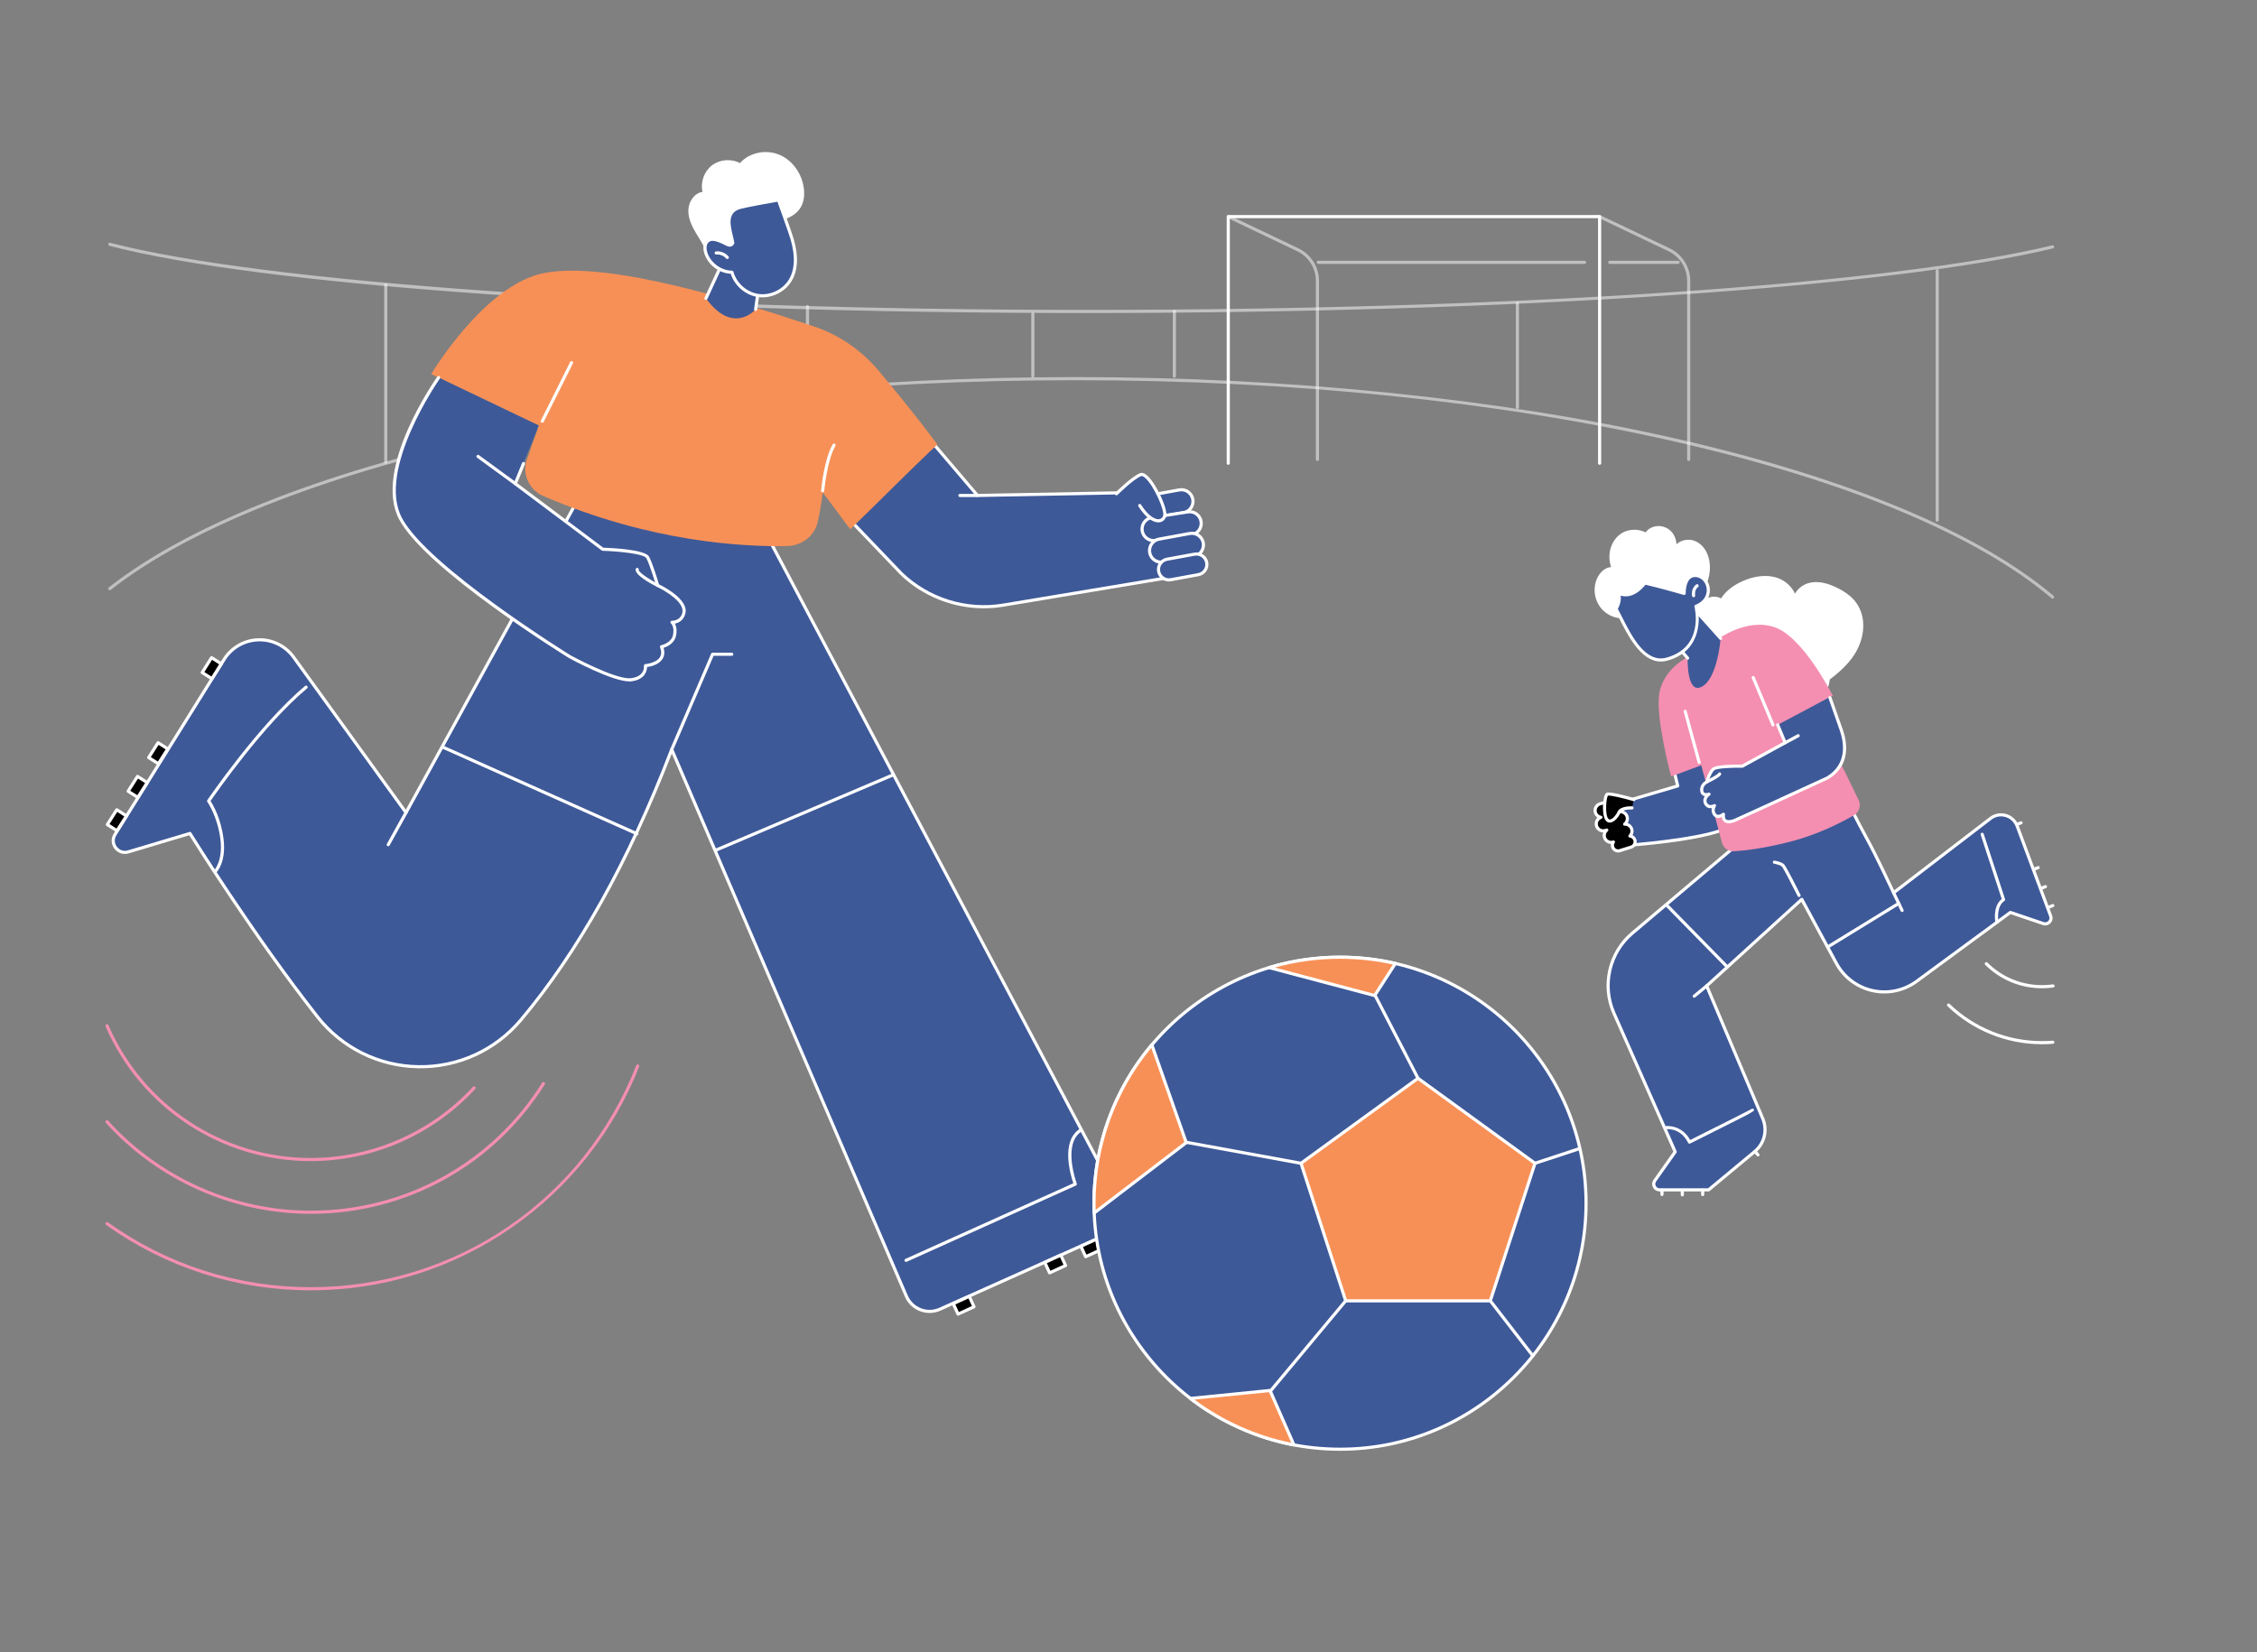 <svg xmlns="http://www.w3.org/2000/svg" id="Illustration" viewBox="0 0 3415 2500"><rect x="0" y="0" width="3415" height="2500" fill="#808080" stroke="none"/><defs><style>      .st0 {        fill: #f48fb1;      }      .st1 {        fill: #3e5998;      }      .st2, .st3 {        fill: #fff;      }      .st4 {        fill: #f79057;      }      .st3 {        isolation: isolate;        opacity: .5;      }    </style></defs><g id="End_of_gender-focused_parenting"><g><g><g><path class="st3" d="M3105.7,905.82c-.54,0-1.08-.18-1.53-.56-113.28-95.97-310.61-178-570.66-237.24-266.23-60.65-579.32-92.7-905.42-92.7s-625.86,30.73-888.31,88.86c-256.03,56.71-453.89,135.68-572.18,228.39-1.03.81-2.52.63-3.33-.4s-.63-2.52.4-3.33c118.84-93.14,317.36-172.42,574.08-229.28,262.78-58.21,570.31-88.97,889.34-88.97s639.91,32.1,906.47,92.82c260.78,59.4,458.81,141.79,572.67,238.24,1,.85,1.12,2.34.28,3.34-.47.55-1.14.84-1.81.84h0Z"></path><path class="st3" d="M1643.76,473.69c-326.33,0-639.66-9.86-906.11-28.53-260.56-18.25-458.38-43.55-572.09-73.18-1.27-.33-2.02-1.62-1.7-2.89.33-1.27,1.64-2.02,2.89-1.7,233.17,60.74,826.74,101.55,1477.01,101.55s1215.26-38.33,1461.39-97.64c1.27-.31,2.55.48,2.86,1.75s-.47,2.55-1.75,2.86c-246.47,59.39-820.53,97.77-1462.5,97.77h0Z"></path><path class="st3" d="M2931.11,789.47c-1.31,0-2.37-1.06-2.37-2.37v-377.47c0-1.31,1.06-2.37,2.37-2.37s2.37,1.06,2.37,2.37v377.47c0,1.31-1.06,2.37-2.37,2.37Z"></path><path class="st3" d="M2295.94,618.88c-1.31,0-2.37-1.06-2.37-2.37v-157.53c0-1.31,1.06-2.37,2.37-2.37s2.37,1.06,2.37,2.37v157.53c0,1.31-1.06,2.37-2.37,2.37Z"></path><path class="st3" d="M1776.91,571.69c-1.31,0-2.37-1.06-2.37-2.37v-98c0-1.31,1.06-2.37,2.37-2.37s2.37,1.06,2.37,2.37v98c0,1.31-1.06,2.37-2.37,2.37Z"></path><path class="st3" d="M1562.77,571.69c-1.31,0-2.37-1.06-2.37-2.37v-94.37c0-1.31,1.06-2.37,2.37-2.37s2.37,1.06,2.37,2.37v94.37c0,1.31-1.06,2.37-2.37,2.37Z"></path><path class="st3" d="M1221.77,588.61c-1.31,0-2.37-1.06-2.37-2.37v-122.41c0-1.31,1.06-2.37,2.37-2.37s2.37,1.06,2.37,2.37v122.41c0,1.31-1.06,2.37-2.37,2.37Z"></path><path class="st3" d="M583.66,701.69c-1.31,0-2.37-1.06-2.37-2.37v-268.21c0-1.31,1.06-2.37,2.37-2.37s2.37,1.06,2.37,2.37v268.21c0,1.31-1.06,2.37-2.37,2.37Z"></path></g><g><path class="st3" d="M1993.36,697.59c-1.31,0-2.37-1.06-2.37-2.37v-270.32c0-19.01-11.08-36.58-28.23-44.76l-105.32-50.26c-1.18-.56-1.68-1.98-1.12-3.16s1.98-1.68,3.16-1.12l105.32,50.26c18.79,8.97,30.93,28.22,30.93,49.04v270.32c0,1.31-1.06,2.37-2.37,2.37h0Z"></path><path class="st3" d="M2555.1,697.59c-1.31,0-2.37-1.06-2.37-2.37v-270.32c0-19.01-11.08-36.58-28.23-44.76l-105.32-50.26c-1.18-.56-1.68-1.98-1.12-3.16.56-1.18,1.98-1.68,3.16-1.12l105.32,50.26c18.79,8.97,30.93,28.22,30.93,49.04v270.32c0,1.31-1.06,2.37-2.37,2.37h0Z"></path><path class="st3" d="M2397.57,399.29h-402.88c-1.31,0-2.37-1.06-2.37-2.37s1.06-2.37,2.37-2.37h402.88c1.31,0,2.37,1.06,2.37,2.37s-1.06,2.37-2.37,2.37Z"></path><path class="st3" d="M2539.12,399.29h-103.44c-1.31,0-2.37-1.06-2.37-2.37s1.06-2.37,2.37-2.37h103.44c1.31,0,2.37,1.06,2.37,2.37s-1.06,2.37-2.37,2.37Z"></path><path class="st2" d="M2420.33,703.35c-1.31,0-2.37-1.06-2.37-2.37v-370.88h-557.14v370.88c0,1.31-1.06,2.37-2.37,2.37s-2.37-1.06-2.37-2.37v-373.25c0-1.31,1.06-2.37,2.37-2.37h561.88c1.31,0,2.37,1.06,2.37,2.37v373.25c0,1.31-1.06,2.37-2.37,2.37Z"></path></g></g><g><g><path class="st0" d="M470.2,1756.98c-134.93,0-256.79-80-310.46-203.82-.52-1.2.03-2.6,1.23-3.12,1.2-.53,2.6.03,3.12,1.23,52.92,122.08,173.08,200.97,306.11,200.97,92.95,0,182.4-39.24,245.39-107.66.89-.96,2.39-1.02,3.35-.14.96.89,1.02,2.39.14,3.35-63.89,69.39-154.6,109.19-248.88,109.19h0Z"></path><path class="st0" d="M470.2,1836.72c-117.91,0-230.92-50.19-310.06-137.69-.88-.97-.8-2.47.17-3.35s2.47-.8,3.35.17c78.24,86.51,189.98,136.13,306.55,136.13,143,0,273.87-72.37,350.08-193.59.7-1.11,2.17-1.44,3.27-.74,1.11.7,1.44,2.16.74,3.27-77.08,122.61-209.45,195.8-354.09,195.8h-.01Z"></path><path class="st0" d="M470.2,1952.49c-111.88,0-218.98-34.24-309.74-99.02-1.06-.76-1.31-2.24-.55-3.31.76-1.06,2.24-1.31,3.3-.55,89.94,64.2,196.1,98.14,306.98,98.14,219.06,0,412.38-131.71,492.5-335.54.48-1.22,1.86-1.82,3.07-1.34,1.22.48,1.82,1.85,1.34,3.07-38.79,98.68-105.52,182.92-192.97,243.61-89.5,62.11-194.6,94.94-303.94,94.94h0Z"></path></g><g><g><path class="st1" d="M1016.37,1134.11l354.95,827.08c8.61,20.05,32.2,28.88,51.86,19.4l305.1-136.65c14.26-6.88,15.19-26.84,1.64-35.02l-60.42-36.48-545.63-1031.59-231.07-18.51-278.44,507.29-170.1-235.21c-26.43-36.55-81.48-34.65-105.33,3.64l-164.85,264.66c-8.62,13.85,4.48,31,20.1,26.32l93.21-27.89s93.37,150.8,192.81,277.24c77.84,98.97,226.8,101.36,307.87,5.02,70.17-83.38,152.79-212.44,228.29-409.3h.01Z"></path><path class="st2" d="M1406.57,1986.79c-4.81,0-9.64-.87-14.3-2.61-10.5-3.93-18.71-11.76-23.13-22.06l-352.66-821.73c-64.2,166.05-140.42,302.14-226.6,404.54-39.12,46.49-96.36,72.57-157.07,71.57-60.65-1-116.95-28.94-154.48-76.66-93.04-118.3-181.83-259.62-192-275.91l-91.48,27.38c-8.2,2.46-16.52-.25-21.71-7.05-5.19-6.8-5.61-15.53-1.08-22.8l164.84-264.66c11.62-18.65,31.66-30.24,53.63-31,21.93-.78,42.76,9.42,55.63,27.22l167.91,232.18,276.64-504.01c.45-.82,1.31-1.3,2.27-1.22l231.07,18.51c.81.06,1.52.54,1.9,1.25l545.32,1031.01,59.85,36.14c7.12,4.3,11.14,11.83,10.75,20.14s-5.09,15.43-12.59,19.04l-305.16,136.68c-5.58,2.69-11.55,4.05-17.57,4.05h.02ZM1016.37,1131.74c.95,0,1.8.56,2.18,1.43l354.95,827.08c3.9,9.1,11.16,16.02,20.44,19.49,9.28,3.47,19.3,3.01,28.21-1.29l305.16-136.68c5.84-2.82,9.55-8.43,9.85-14.97.31-6.54-2.86-12.47-8.47-15.86l-60.42-36.48c-.37-.22-.67-.54-.87-.92l-545.02-1030.44-228.25-18.29-277.71,505.95c-.39.71-1.12,1.17-1.93,1.23-.85.06-1.59-.32-2.07-.98l-170.1-235.21c-11.95-16.53-31.24-25.98-51.63-25.26-20.38.7-38.98,11.46-49.77,28.77l-164.84,264.66c-4.13,6.63-2.28,13.34.83,17.41,3.11,4.07,9.1,7.63,16.59,5.39l93.21-27.89c1.03-.3,2.13.11,2.7,1.02.93,1.51,94.44,152.13,192.66,277.02,36.64,46.59,91.61,73.87,150.83,74.85,59.22.96,115.16-24.49,153.36-69.89,86.77-103.11,163.45-240.59,227.89-408.62.34-.9,1.2-1.5,2.17-1.52h.05Z"></path></g><path class="st2" d="M1016.37,1136.48c-.31,0-.63-.06-.93-.19-1.2-.51-1.76-1.91-1.24-3.11l61.79-144.11c.37-.87,1.23-1.44,2.18-1.44h29.01c1.31,0,2.37,1.06,2.37,2.37s-1.06,2.37-2.37,2.37h-27.44l-61.17,142.67c-.38.9-1.26,1.44-2.18,1.44h-.02Z"></path><path class="st2" d="M1370.94,1909.47c-.9,0-1.77-.52-2.16-1.4-.54-1.19,0-2.6,1.19-3.13l254.06-114.44c-3.89-11.3-19.8-63.37,9.85-82.35,1.1-.71,2.57-.38,3.27.72.71,1.1.38,2.57-.72,3.27-29.41,18.82-7.45,78.18-7.22,78.78.44,1.17-.1,2.48-1.24,3l-256.05,115.34c-.32.14-.65.21-.97.21h-.01Z"></path><path class="st2" d="M587.42,1280.53c-.39,0-.78-.1-1.15-.3-1.14-.64-1.56-2.08-.92-3.22l26.93-48.53c.63-1.14,2.07-1.55,3.22-.92,1.14.64,1.56,2.08.92,3.22l-26.93,48.53c-.43.78-1.24,1.22-2.07,1.22h0Z"></path><path class="st2" d="M1082.54,1289.06c-.92,0-1.8-.54-2.18-1.44-.51-1.21.05-2.6,1.26-3.11l269.2-114.32c1.2-.51,2.59.05,3.11,1.25.51,1.21-.05,2.6-1.26,3.11l-269.2,114.32c-.3.13-.62.19-.93.19h0Z"></path><path class="st2" d="M963.69,1263.99c-.32,0-.65-.07-.96-.21l-293.49-130.98c-1.2-.53-1.73-1.93-1.2-3.13.53-1.19,1.94-1.73,3.13-1.2l293.49,130.98c1.2.53,1.73,1.93,1.2,3.13-.39.88-1.26,1.4-2.17,1.4h0Z"></path><path class="st2" d="M325.65,1321.05c-.61,0-1.22-.24-1.69-.7-.92-.93-.91-2.42.01-3.34.14-.14,13.89-14.41,9.41-48.01-4.59-34.4-19.48-55.34-19.63-55.55-.58-.81-.6-1.89-.04-2.72.77-1.13,77.67-114.2,147.9-172.72,1.01-.84,2.5-.7,3.34.3.84,1.01.7,2.5-.3,3.34-65.61,54.68-137.26,157.55-146.1,170.41,3.49,5.33,15.42,25.41,19.54,56.3,4.82,36.14-10.13,51.37-10.78,52.01-.46.45-1.06.68-1.66.68h0Z"></path><g><rect x="307.06" y="1002.44" width="26.58" height="17.37" transform="translate(-705.17 740.36) rotate(-57.63)"></rect><path class="st2" d="M320.59,1029.32c-.45,0-.89-.13-1.27-.37l-14.67-9.3c-1.11-.7-1.43-2.16-.73-3.27l14.23-22.45c.34-.53.87-.91,1.48-1.04.61-.14,1.25-.03,1.79.31l14.67,9.3c1.11.7,1.43,2.16.73,3.27l-14.23,22.45c-.34.53-.87.91-1.48,1.04-.17.04-.34.06-.52.06h0ZM309.19,1016.92l10.67,6.76,11.69-18.45-10.67-6.76-11.69,18.45Z"></path></g><g><rect x="226.09" y="1131.12" width="26.58" height="17.37" transform="translate(-851.47 731.75) rotate(-57.63)"></rect><path class="st2" d="M239.61,1157.99c-.43,0-.87-.12-1.27-.37l-14.67-9.3c-.53-.34-.91-.87-1.04-1.48-.14-.61-.03-1.26.31-1.79l14.23-22.45c.7-1.11,2.16-1.43,3.27-.73l14.67,9.3c.53.34.91.87,1.04,1.48.14.61.03,1.26-.31,1.79l-14.23,22.45c-.45.71-1.22,1.1-2,1.1ZM228.21,1145.6l10.67,6.76,11.69-18.44-10.67-6.76-11.69,18.44Z"></path></g><g><rect x="194.98" y="1182.09" width="26.58" height="17.37" transform="translate(-908.97 729.16) rotate(-57.63)"></rect><path class="st2" d="M208.51,1208.95c-.45,0-.89-.13-1.27-.37l-14.67-9.3c-.53-.34-.91-.87-1.04-1.48-.14-.61-.03-1.26.31-1.79l14.23-22.45c.7-1.11,2.16-1.43,3.27-.73l14.67,9.3c1.11.7,1.43,2.16.73,3.27l-14.23,22.45c-.34.53-.87.91-1.48,1.04-.17.04-.34.06-.52.06h0ZM197.11,1196.55l10.67,6.76,11.69-18.44-10.67-6.76-11.69,18.44Z"></path></g><g><rect x="163.55" y="1232.57" width="26.58" height="17.37" transform="translate(-964.32 721.88) rotate(-57.42)"></rect><path class="st2" d="M177.02,1259.42c-.44,0-.88-.12-1.27-.37l-14.63-9.35c-1.1-.7-1.43-2.17-.72-3.27l14.31-22.39c.7-1.1,2.17-1.42,3.27-.72l14.64,9.35c.53.34.9.87,1.04,1.49.13.61.02,1.26-.32,1.79l-14.31,22.39c-.45.71-1.22,1.09-2,1.09h0ZM165.66,1246.98l10.64,6.8,11.76-18.4-10.64-6.8-11.76,18.4Z"></path></g><g><rect x="1444.82" y="1966.29" width="26.58" height="17.37" transform="translate(-690.22 786.99) rotate(-24.62)"></rect><path class="st2" d="M1449.61,1990.85c-.28,0-.56-.05-.83-.15-.59-.22-1.07-.66-1.33-1.23l-7.24-15.79c-.54-1.19-.02-2.6,1.17-3.14l24.16-11.07c.57-.26,1.22-.28,1.81-.07.59.22,1.07.66,1.33,1.23l7.24,15.79c.54,1.19.02,2.6-1.17,3.14l-24.16,11.07c-.31.14-.65.22-.99.22h0ZM1445.51,1973.86l5.26,11.48,19.85-9.1-5.26-11.48-19.85,9.1Z"></path></g><g><rect x="1583.33" y="1903.88" width="26.58" height="17.37" transform="translate(-651.62 839.02) rotate(-24.62)"></rect><path class="st2" d="M1588.12,1928.44c-.9,0-1.76-.51-2.16-1.38l-7.24-15.79c-.26-.57-.28-1.22-.07-1.81.22-.59.66-1.07,1.23-1.33l24.16-11.07c.58-.26,1.22-.28,1.81-.07.59.22,1.07.66,1.33,1.23l7.24,15.79c.54,1.19.02,2.6-1.17,3.14l-24.16,11.07c-.32.15-.66.22-.99.22h.02ZM1584.02,1911.45l5.26,11.48,19.85-9.1-5.26-11.48-19.85,9.1Z"></path></g><g><rect x="1637.9" y="1879.45" width="26.58" height="17.37" transform="translate(-636.48 859.53) rotate(-24.62)"></rect><path class="st2" d="M1642.71,1904.01c-.9,0-1.76-.51-2.16-1.38l-7.24-15.79c-.26-.57-.28-1.22-.07-1.81.22-.59.66-1.07,1.23-1.33l24.16-11.07c.58-.26,1.22-.28,1.81-.07.59.22,1.07.66,1.33,1.23l7.24,15.79c.54,1.19.02,2.6-1.17,3.14l-24.16,11.07c-.32.15-.66.22-.99.22h.02ZM1638.61,1887.01l5.26,11.48,19.85-9.1-5.26-11.48-19.85,9.1Z"></path></g><g><rect x="1692.14" y="1855.14" width="26.58" height="17.37" transform="translate(-625.02 888.45) rotate(-24.83)"></rect><path class="st2" d="M1697,1879.7c-.28,0-.55-.05-.82-.15-.59-.22-1.07-.66-1.33-1.23l-7.29-15.76c-.55-1.19-.03-2.6,1.15-3.15l24.12-11.16c.57-.26,1.22-.29,1.81-.07.59.22,1.07.66,1.33,1.23l7.29,15.76c.55,1.19.03,2.6-1.15,3.15l-24.12,11.16c-.31.15-.65.22-.99.22h0ZM1692.85,1862.72l5.3,11.46,19.82-9.17-5.3-11.46-19.82,9.17Z"></path></g></g><g><g><g><path class="st1" d="M1282.97,783.53l80.72,84.29c40.95,39.45,98.16,57.2,154.26,47.85l242.31-40.39-12.56-130.58-268.69,5.02-115.51-135.6-80.52,169.4h-.01Z"></path><path class="st2" d="M1488.68,920.46c-46.77,0-92.54-18.08-126.64-50.93l-80.79-84.36c-.68-.71-.85-1.77-.43-2.66l80.52-169.4c.34-.73,1.03-1.23,1.83-1.33.8-.11,1.59.2,2.11.81l114.78,134.75,267.58-5c1.31.06,2.29.91,2.4,2.14l12.55,130.58c.12,1.24-.74,2.36-1.97,2.56l-242.31,40.39c-9.86,1.64-19.78,2.45-29.65,2.45h.02ZM1285.81,783.07l79.59,83.11c40.15,38.68,97.04,56.34,152.16,47.15l240.13-40.02-12.13-126.2-266.5,4.98c-.68,0-1.39-.29-1.85-.83l-113.14-132.82-78.25,164.62h-.01Z"></path></g><g><path class="st1" d="M1790.64,775.89l-39.52,7.19c-9.55,1.74-18.7-4.6-20.43-14.14s4.6-18.7,14.14-20.43l39.52-7.19c9.55-1.74,18.7,4.6,20.43,14.14,1.74,9.55-4.6,18.7-14.14,20.43Z"></path><path class="st2" d="M1747.97,785.73c-9.45,0-17.86-6.76-19.61-16.37-1.97-10.82,5.23-21.22,16.05-23.19l39.52-7.19c5.23-.95,10.53.19,14.92,3.22,4.38,3.03,7.32,7.59,8.27,12.83,1.97,10.82-5.23,21.22-16.05,23.19l-39.51,7.19c-1.2.22-2.4.32-3.57.32h-.02ZM1787.53,743.4c-.91,0-1.83.08-2.75.25l-39.52,7.19c-8.25,1.5-13.73,9.43-12.24,17.68,1.5,8.25,9.43,13.73,17.68,12.24l39.51-7.19c8.25-1.5,13.73-9.43,12.24-17.68-.73-3.99-2.97-7.47-6.31-9.78-2.57-1.78-5.56-2.71-8.62-2.71h.01ZM1790.64,775.89h.02-.02Z"></path></g><g><path class="st1" d="M1803.12,809.21l-54.39,8.53c-9.55,1.74-18.7-4.6-20.43-14.14-1.74-9.55,4.6-18.7,14.14-20.43l54.39-8.53c9.55-1.74,18.7,4.6,20.43,14.14,1.74,9.55-4.6,18.7-14.14,20.43Z"></path><path class="st2" d="M1745.54,820.41c-4,0-7.92-1.22-11.3-3.56-4.38-3.03-7.32-7.59-8.27-12.83-1.97-10.82,5.23-21.22,16.05-23.19l54.45-8.54c10.78-1.96,21.17,5.25,23.13,16.06.96,5.24-.19,10.54-3.22,14.92s-7.59,7.32-12.83,8.27h-.06l-54.39,8.53c-1.18.22-2.37.32-3.56.32v.02ZM1799.99,776.72c-.9,0-1.81.08-2.73.25l-54.45,8.54c-8.19,1.49-13.68,9.42-12.18,17.67.73,3.99,2.97,7.47,6.3,9.78,3.34,2.31,7.38,3.18,11.37,2.46l54.42-8.54c3.98-.73,7.45-2.97,9.75-6.3,2.31-3.34,3.18-7.38,2.46-11.37-1.33-7.33-7.75-12.49-14.95-12.49h0ZM1803.12,809.21h.02-.02Z"></path></g><g><path class="st1" d="M1806.47,841.85l-46.46,8.53c-9.55,1.74-18.7-4.6-20.43-14.14s4.6-18.7,14.14-20.43l46.46-8.53c9.55-1.74,18.7,4.6,20.43,14.14,1.74,9.55-4.6,18.7-14.14,20.43Z"></path><path class="st2" d="M1756.83,853.04c-4.02,0-7.94-1.22-11.31-3.55-4.38-3.03-7.32-7.59-8.27-12.83-.95-5.24.19-10.54,3.22-14.92s7.59-7.32,12.83-8.27l46.46-8.53c5.25-.96,10.54.19,14.92,3.22,4.38,3.03,7.32,7.59,8.27,12.83,1.97,10.82-5.23,21.22-16.05,23.18l-46.46,8.53c-1.21.22-2.41.33-3.61.33h0ZM1803.36,809.35c-.91,0-1.83.08-2.75.25l-46.46,8.53c-4,.73-7.47,2.97-9.78,6.3-2.31,3.34-3.18,7.38-2.46,11.37.73,3.99,2.97,7.47,6.3,9.78,3.34,2.31,7.38,3.18,11.37,2.46l46.46-8.53h0c4-.73,7.47-2.96,9.78-6.3,2.31-3.34,3.18-7.38,2.46-11.37-.73-3.99-2.97-7.47-6.3-9.78-2.57-1.78-5.56-2.71-8.62-2.71Z"></path></g><g><path class="st1" d="M1813.12,869.56l-41.68,7.65c-8.57,1.56-16.77-4.12-18.33-12.69-1.56-8.57,4.12-16.77,12.69-18.33l41.68-7.65c8.57-1.56,16.77,4.12,18.33,12.69,1.56,8.57-4.12,16.77-12.69,18.33Z"></path><path class="st2" d="M1768.59,879.85c-3.66,0-7.22-1.11-10.28-3.23-3.98-2.76-6.65-6.9-7.52-11.67-1.79-9.84,4.76-19.3,14.6-21.08l41.68-7.65c9.83-1.79,19.3,4.76,21.09,14.6.87,4.77-.17,9.58-2.93,13.57-2.76,3.98-6.9,6.65-11.66,7.52l-41.68,7.65c-1.1.2-2.2.3-3.29.3h0ZM1810.31,840.66c-.79,0-1.59.07-2.4.22l-41.68,7.65c-3.52.64-6.58,2.61-8.62,5.56-2.04,2.94-2.8,6.5-2.17,10.02.64,3.52,2.61,6.58,5.56,8.62,2.94,2.04,6.5,2.81,10.02,2.17l41.68-7.65h0c3.52-.64,6.58-2.61,8.62-5.55s2.81-6.5,2.17-10.02c-1.18-6.46-6.83-11-13.17-11v-.02Z"></path></g><path class="st1" d="M1689.34,747.11s23.86-23.86,36.41-28.88c12.56-5.02,40.18,51.48,36.41,62.78-3.77,11.3-18.14,9.45-36.59-16.06-7.58-10.47-34.98,7.27-34.98,7.27l-1.26-25.11h0Z"></path><path class="st2" d="M1752.57,790.44c-9.31,0-20.16-8.69-30.09-24.2-.71-1.1-.38-2.57.72-3.27,1.1-.71,2.57-.38,3.27.72,11.08,17.31,21.33,22.67,27.3,21.95,3.75-.47,5.41-3.18,6.14-5.37,2.54-7.63-13.66-44.38-26.49-56.48-2.87-2.7-5.34-3.92-6.79-3.34-11.97,4.79-35.38,28.12-35.62,28.35-.93.93-2.42.93-3.35,0s-.93-2.42,0-3.35c.99-.99,24.35-24.26,37.21-29.4,3.38-1.35,7.35.1,11.8,4.3,13.71,12.93,31.08,51.4,27.74,61.43-1.62,4.85-5.28,7.98-10.05,8.57-.59.07-1.18.11-1.79.11v-.02Z"></path><path class="st2" d="M1479.02,752.08h-26.59c-1.31,0-2.37-1.06-2.37-2.37s1.06-2.37,2.37-2.37h26.59c1.31,0,2.37,1.06,2.37,2.37s-1.06,2.37-2.37,2.37Z"></path></g><g><path class="st4" d="M1315.03,773.18c15.23-14.92,30.36-29.92,45.55-44.88,15.09-14.86,30.23-29.66,45.57-44.26,4.05-3.86,8.16-7.66,12.25-11.49-31.13-41.61-64.51-82.41-89.33-111.94-25.94-30.86-59.8-54.14-98.05-66.86-100.26-33.33-306.92-100.2-407.58-80.63-90.4,17.58-170.9,152.88-170.9,152.88l162.74,78.15-16.83,47.87c-9.75,22.48.67,48.5,23.14,58.28,162.22,70.6,305.02,77.36,369.72,75.94,21.98-.48,41.55-15.48,46.12-36.99,6.02-28.27,7.28-44.08,7.28-44.08,7.59,9.48,27.16,36.32,41.72,55.7,9.59-9.18,19.13-18.41,28.61-27.69h-.01Z"></path><path class="st2" d="M1244.7,745.01c-.07,0-.15,0-.22-.01-1.3-.12-2.26-1.27-2.14-2.58.18-1.93,4.56-47.61,17.54-70.01.65-1.13,2.1-1.52,3.24-.86,1.13.66,1.52,2.11.86,3.24-12.47,21.51-16.88,67.61-16.92,68.07-.12,1.23-1.15,2.15-2.36,2.15Z"></path><path class="st2" d="M820.52,639.76c-.36,0-.72-.08-1.06-.25-1.17-.59-1.65-2.01-1.06-3.18l44.28-88.57c.59-1.17,2.01-1.64,3.18-1.06,1.17.59,1.65,2.01,1.06,3.18l-44.28,88.57c-.42.83-1.25,1.31-2.12,1.31Z"></path></g><g><path class="st1" d="M663.64,571.36s-97.25,137.91-57.7,213.25c39.55,75.33,256.14,209.05,256.14,209.05,0,0,69.66,38.12,93.37,34.91,23.81-3.23,21.2-21.27,21.2-21.27,0,0,34.35-2.61,24.35-28.7,0,0,16.84-3.18,19.67-17.36,2.83-14.17-3.8-19.62-3.8-19.62,0,0,14.56.67,17.95-14.17,4.8-21.01-39.69-41.58-39.69-41.58,0,0-9.45-32.13-15.12-42.52s-68.04-12.28-68.04-12.28l-132.29-99.22,35.58-88.01-151.62-72.49h0Z"></path><path class="st2" d="M952.45,1031.12c-26.53,0-88.76-33.88-91.51-35.39-8.97-5.54-217.7-134.99-257.1-210.03-39.77-75.75,53.86-210.03,57.86-215.71.76-1.07,2.24-1.33,3.3-.57,1.07.75,1.33,2.23.57,3.3-.96,1.37-95.96,137.6-57.54,210.78,38.8,73.9,253.12,206.8,255.28,208.14.56.3,63.82,34.75,88.91,34.76,1.03,0,2-.06,2.89-.18,7.52-1.02,12.94-3.67,16.11-7.88,3.82-5.07,3.07-10.65,3.06-10.7-.09-.65.09-1.31.5-1.82s1.01-.83,1.67-.88c.16-.01,16.3-1.37,22-10.39,2.52-3.99,2.63-9.06.31-15.09-.25-.65-.2-1.39.14-2s.94-1.04,1.62-1.18c.15-.03,15.31-3.09,17.79-15.49,2.48-12.41-2.78-17.14-3.01-17.34-.76-.66-1.03-1.74-.66-2.68.37-.93,1.24-1.54,2.3-1.5.48.02,12.64.34,15.54-12.33,3.58-15.7-26.48-33.4-38.37-38.9-.62-.29-1.09-.83-1.28-1.48-.09-.32-9.44-32-14.93-42.06-3.46-6.35-40.69-10.28-66.03-11.05-.49-.02-.96-.18-1.35-.47l-132.29-99.22c-.86-.65-1.18-1.8-.77-2.79l12.46-30.38c.5-1.21,1.88-1.79,3.09-1.29s1.79,1.88,1.29,3.09l-11.77,28.69,130.23,97.67c12.18.4,63.41,2.71,69.29,13.5,5.22,9.57,13.32,36.31,15.01,41.97,6.82,3.3,44.83,22.74,40.03,43.79-2.36,10.34-9.94,14.45-15.88,15.63,1.82,3.41,3.51,9.24,1.74,18.09-2.43,12.13-13.72,16.94-18.93,18.54,1.93,6.46,1.4,12.11-1.59,16.84-5.6,8.84-18.2,11.55-23.37,12.3-.08,2.76-.77,7.43-4.07,11.8-3.96,5.26-10.44,8.52-19.26,9.72-1.03.14-2.14.21-3.31.21l.03-.02Z"></path><path class="st2" d="M995.13,888.25c-.36,0-.73-.08-1.07-.26-10.53-5.37-34.74-18.74-32.15-27.03.39-1.25,1.72-1.94,2.97-1.55s1.95,1.72,1.56,2.97c-.78,2.48,12.06,12.37,29.78,21.4,1.17.59,1.63,2.02,1.03,3.19-.42.82-1.25,1.29-2.11,1.29h-.01Z"></path><path class="st2" d="M779.68,734.22c-.48,0-.97-.15-1.4-.46l-56.38-41.18c-1.06-.77-1.29-2.25-.52-3.31.77-1.06,2.25-1.29,3.31-.52l56.38,41.18c1.06.77,1.29,2.25.52,3.31-.47.63-1.18.97-1.92.97h.01Z"></path></g></g><g><path class="st1" d="M1150.39,419.03l-7.08,49.14s-34.04,39.72-75.16-16.74l33.18-71.7,49.06,39.3h0Z"></path><path class="st2" d="M1143.31,470.54c-.11,0-.22,0-.34-.02-1.3-.19-2.19-1.39-2.01-2.68l6.89-47.8-45.64-36.57-31.91,68.96c-.55,1.19-1.96,1.71-3.14,1.16-1.19-.55-1.71-1.96-1.15-3.15l33.18-71.7c.31-.66.9-1.15,1.61-1.31s1.46,0,2.02.46l49.06,39.3c.65.52.98,1.36.87,2.19l-7.08,49.14c-.17,1.18-1.18,2.03-2.34,2.03h-.02Z"></path><g><path class="st2" d="M1053.49,353.5c-6.51-10.88-12.35-22.87-11.97-35.54s8.9-25.9,21.47-27.59c-3.48-14.59,2.33-30.97,14.22-40.11s29.21-10.54,42.42-3.43c14.41-16.57,40.18-21.17,60.3-12.37s33.93,29.49,36.41,51.31c1.07,9.38.13,19.26-4.52,27.47-6.51,11.49-19.49,18.14-32.54,20.2-7.43,1.18-15.88,1.47-20.92,7.05-3.13,3.47-4.2,8.26-5.69,12.68-5.26,15.66-17.34,28.89-32.46,35.56-12.31,5.43-33.56,8.67-45.76.88-4.72-3.02-5.61-8.78-7.92-13.63-3.72-7.84-8.59-15.06-13.04-22.49h0Z"></path><g><g><path class="st1" d="M1198.55,361.9c6.02,20.69,8.16,44.3-3.12,62.65-9.83,15.98-29.57,25.24-48.14,22.58-18.57-2.66-34.91-17.1-39.85-35.2-17.59-.15-34.38-12.65-39.58-29.46-1.95-6.32-1.86-14.32,3.46-18.25,6.08-4.5,14.53-.95,21.51,1.98,6.97,2.92,12.22,8.12,15.91,1.52-2.65-16.66-15.48-44.98,9-53.27,9.11-3.09,60.08-11.91,60.08-11.91,0,0,17.49,48.21,20.74,59.36h-.01Z"></path><path class="st2" d="M1153.65,449.95c-2.24,0-4.47-.16-6.69-.47-18.86-2.71-35.6-17.07-41.3-35.23-18.04-.94-34.7-13.76-40.06-31.07-2.15-6.95-2.15-16.08,4.31-20.86,7.16-5.29,16.4-1.42,23.82,1.69,1.67.7,3.24,1.52,4.62,2.24,5.19,2.7,6.57,2.99,7.9,1-.49-2.78-1.24-5.91-2.04-9.21-3.9-16.2-9.24-38.38,12.76-45.83,9.18-3.11,58.35-11.64,60.44-12,1.14-.19,2.24.45,2.63,1.53.72,1.97,17.55,48.41,20.78,59.51,7.74,26.6,6.61,48.32-3.37,64.55-9.11,14.82-26.45,24.16-43.8,24.16h0ZM1078.29,364.45c-2.04,0-3.93.48-5.56,1.68-4.47,3.31-4.19,10.49-2.6,15.65,4.85,15.7,20.91,27.64,37.34,27.79,1.06,0,1.99.72,2.27,1.75,4.69,17.18,20.27,30.95,37.9,33.48,17.65,2.53,36.46-6.3,45.79-21.48,9.25-15.04,10.21-35.48,2.86-60.75-2.82-9.71-16.76-48.37-20.01-57.35-9.42,1.65-49.94,8.83-57.77,11.48-17.9,6.07-13.53,24.22-9.67,40.24.9,3.73,1.74,7.25,2.25,10.42.08.53-.01,1.06-.27,1.53-3.99,7.13-9.9,4.05-14.64,1.57-1.37-.71-2.78-1.45-4.25-2.07-4.49-1.88-9.38-3.93-13.62-3.93h-.02Z"></path></g><path class="st2" d="M1100.49,391.92c-.66,0-1.32-.28-1.79-.81-3.63-4.18-9.32-6.47-14.83-5.99-1.33.1-2.45-.85-2.57-2.15s.85-2.45,2.15-2.57c6.98-.62,14.21,2.29,18.82,7.6.86.99.75,2.48-.23,3.34-.45.39-1,.58-1.55.58Z"></path></g></g></g></g><g><g><circle class="st1" cx="2027.56" cy="1820.69" r="372.27"></circle><path class="st2" d="M2027.55,2195.32c-206.58,0-374.64-168.06-374.64-374.64s168.06-374.64,374.64-374.64,374.64,168.06,374.64,374.64-168.06,374.64-374.64,374.64h0ZM2027.55,1450.79c-203.96,0-369.9,165.94-369.9,369.9s165.94,369.9,369.9,369.9,369.9-165.94,369.9-369.9-165.93-369.9-369.9-369.9h0Z"></path></g><g><polygon class="st4" points="2145.53 1631.65 1968.51 1760.27 2036.13 1968.37 2254.94 1968.37 2322.55 1760.27 2145.53 1631.65"></polygon><path class="st2" d="M2254.94,1970.74h-218.81c-1.03,0-1.94-.66-2.25-1.64l-67.62-208.1c-.32-.98.03-2.05.86-2.65l177.02-128.61c.83-.6,1.95-.6,2.79,0l177.02,128.61c.83.6,1.18,1.67.86,2.65l-67.62,208.1c-.32.98-1.23,1.64-2.25,1.64ZM2037.85,1966h215.37l66.55-204.83-174.24-126.59-174.24,126.59,66.55,204.83h0Z"></path></g><g><path class="st4" d="M2111.3,1457.88c-26.92-6.19-54.95-9.46-83.75-9.46-37.33,0-73.36,5.52-107.36,15.74l159.76,42.31,31.35-48.59h0Z"></path><path class="st2" d="M2079.95,1508.84c-.2,0-.4-.03-.61-.08l-159.76-42.31c-1.02-.27-1.74-1.19-1.76-2.25s.67-2,1.69-2.31c34.95-10.51,71.31-15.84,108.04-15.84,28.44,0,56.79,3.2,84.28,9.52.75.17,1.37.7,1.67,1.42.29.71.21,1.53-.21,2.18l-31.35,48.59c-.44.69-1.2,1.09-1.99,1.09h0ZM1929.08,1464.07l149.81,39.67,28.57-44.29c-26.11-5.75-52.98-8.66-79.92-8.66-33.41,0-66.49,4.46-98.47,13.28h.01Z"></path></g><g><path class="st4" d="M1921.61,2104.06l-120.55,12.06c45.19,34.69,98.55,59.25,156.72,70.28l-36.17-82.34h0Z"></path><path class="st2" d="M1957.78,2188.77c-.15,0-.29-.01-.44-.04-56.99-10.81-111.53-35.26-157.72-70.72-.77-.59-1.1-1.59-.84-2.53.27-.93,1.08-1.61,2.04-1.71l120.54-12.07c1.02-.11,1.99.47,2.41,1.4l36.17,82.34c.35.81.23,1.74-.32,2.43-.45.57-1.14.89-1.85.89h0ZM1807.32,2117.88c43.34,32.15,93.77,54.64,146.46,65.32l-33.65-76.61-112.81,11.29h0Z"></path></g><g><path class="st4" d="M1742.78,1580.93c-54.59,64.77-87.51,148.41-87.51,239.75,0,4.95.13,9.86.32,14.77l139.3-106.45-52.11-148.07h0Z"></path><path class="st2" d="M1655.6,1837.82c-.34,0-.69-.07-1.01-.23-.8-.38-1.32-1.17-1.36-2.05-.22-5.54-.32-10.4-.32-14.86,0-88.21,31.28-173.9,88.06-241.28.55-.65,1.4-.95,2.24-.8.84.15,1.53.74,1.81,1.54l52.11,148.07c.34.97.02,2.05-.8,2.67l-139.3,106.45c-.42.32-.93.49-1.44.49h.01ZM1741.94,1585.65c-54.39,66.03-84.29,149.32-84.29,235.03,0,3.18.05,6.46.16,10.09l134.28-102.61-50.15-142.51Z"></path></g><path class="st2" d="M2145.54,1634.02c-.86,0-1.68-.47-2.11-1.28l-64.5-124.67c-.6-1.16-.15-2.59,1.01-3.19,1.17-.61,2.59-.15,3.19,1.02l64.5,124.67c.6,1.16.15,2.59-1.01,3.19-.35.18-.72.26-1.09.26h.01Z"></path><path class="st2" d="M1968.51,1762.64c-.14,0-.28-.01-.43-.04l-172.5-31.59c-1.29-.23-2.14-1.47-1.9-2.76.23-1.29,1.47-2.14,2.76-1.9l172.5,31.59c1.29.23,2.14,1.47,1.9,2.76-.21,1.14-1.21,1.94-2.33,1.94h0Z"></path><path class="st2" d="M1921.96,2107.65c-.53,0-1.07-.18-1.52-.55-1-.84-1.14-2.33-.3-3.34l114.17-136.91c.84-1,2.33-1.14,3.34-.3,1,.84,1.14,2.33.3,3.34l-114.17,136.91c-.47.56-1.14.85-1.82.85h0Z"></path><path class="st2" d="M2319.28,2053.94c-.71,0-1.41-.32-1.88-.92l-64.33-83.2c-.8-1.04-.61-2.52.43-3.32,1.03-.8,2.52-.61,3.32.42l64.33,83.2c.8,1.04.61,2.52-.43,3.32-.43.33-.94.5-1.45.5h0Z"></path><path class="st2" d="M2322.55,1762.64c-1,0-1.92-.63-2.25-1.63-.41-1.24.26-2.58,1.51-2.99l66.31-21.88c1.25-.41,2.58.27,2.99,1.51s-.26,2.58-1.51,2.99l-66.31,21.88c-.25.08-.5.12-.74.12Z"></path></g><g><path class="st2" d="M2800.01,902.63c-7.86-6.85-17.19-12.13-26.78-16.14-9.83-4.11-20.62-6.73-31.31-5.31-10.08,1.34-18.88,6.53-24.63,14.98-.49.72-.93,1.46-1.36,2.21-1.25-2.77-2.8-5.42-4.64-7.88-7.3-9.78-18-16.03-30-18.07-13.42-2.28-27.29.11-39.88,5.01-12.06,4.7-23.68,11.55-32.3,21.35-1.85,2.1-3.52,4.36-5.03,6.7-2.43-1.34-5.15-2.21-7.94-2.54-4.37-.51-8.65.39-12.61,2.14.83-6.75.48-13.76-2.03-19.71,5.82-13.25,7.58-28.49,3.52-42.38-4.47-15.28-17.15-28.15-34.04-26.03-5.39.68-10.53,2.93-14.36,6.62-.51-10.3-5.8-20.31-15.45-24.93-10.81-5.18-24.15-2.86-31.24,6.96-7.85-3.99-17.26-5.01-25.97-2.97-15.44,3.62-25.93,17.29-28.3,32.59-1.2,7.73-.51,15.5,2.04,22.83-7.34.43-13.71,5.4-17.89,11.32-4.89,6.92-7.15,15.72-7.02,24.13.26,17.4,10.62,32.66,26.75,39.15,6.29,2.53,13.12,3.54,19.84,2.99,1.74,3.58,4.22,6.81,7.3,9.33,9.12,7.46,21.97,7.01,31.35.22,3.39-2.46,6.2-5.6,8.15-9.23,6.85,20.36,27.25,35.34,48.82,35.38-3.5,13.31-.7,28.07,7.29,39.29,8.17,11.46,21.28,18.12,35.18,18.73,3.7,17.26,13.99,33.09,27.39,44.49,17.15,14.6,42.41,23.47,63.11,10.71,8.6-5.3,15.18-13.63,17.14-23.48,14.85,12.19,38.69,8.99,51.48-5,7.21-7.88,10.97-17.66,11.92-27.82,24.79-18.67,46.67-41.42,50.35-73.77,2.22-19.49-3.86-38.81-18.84-51.86h-.01Z"></path><g><path class="st2" d="M3089.82,1495.41c-32.46,0-63.02-12.59-86.06-35.47-.93-.92-.93-2.42-.01-3.35.93-.93,2.42-.93,3.35-.01,22.14,21.98,51.52,34.09,82.72,34.09,5.44,0,10.91-.37,16.24-1.12,1.3-.19,2.49.73,2.67,2.02.18,1.3-.72,2.49-2.02,2.67-5.55.77-11.24,1.16-16.9,1.16h.01Z"></path><path class="st2" d="M3089.82,1580.11c-53.63,0-104.47-20.44-143.16-57.55-.94-.91-.97-2.41-.07-3.35s2.4-.97,3.35-.07c37.8,36.26,87.48,56.23,139.88,56.23,5.34,0,10.75-.21,16.06-.63,1.3-.09,2.45.87,2.55,2.18.1,1.3-.87,2.44-2.18,2.55-5.44.43-10.97.64-16.43.64h0Z"></path></g><g><g><path class="st1" d="M2785.75,1193.13s23.82,48.63,38.7,75.42c14.89,26.79,40.69,82.37,40.69,82.37l146.69-112.52c13.9-10.66,34.15-4.84,40.27,11.58l50.67,136.1c2.6,6.99-4.07,13.87-11.13,11.48l-49.85-16.86-141.84,104.24c-40.34,29.65-97.58,16.8-121.39-27.24l-52.35-96.85-143.9,131,84.85,200.87c7.37,17.44,2.45,37.65-12.11,49.75l-69.77,58.02h-74.2c-7.18,0-11.38-8.1-7.23-13.97l30.82-43.59-92.78-210.05c-18.54-41.97-7.2-91.13,27.85-120.74l158.21-133.65,157.79-85.35h.01Z"></path><path class="st2" d="M2585.29,1802.85h-74.2c-4.21,0-8.03-2.32-9.97-6.06-1.94-3.74-1.63-8.2.8-11.64l30.04-42.5-92.24-208.83c-18.83-42.64-7.11-93.43,28.49-123.5l158.21-133.65c.13-.11.26-.2.4-.27l157.79-85.35c.57-.31,1.23-.37,1.85-.17s1.12.64,1.41,1.21c.24.49,23.96,48.88,38.65,75.31,12.89,23.2,34.17,68.4,39.52,79.84l144.35-110.73c7.23-5.54,16.39-7.28,25.15-4.76s15.6,8.86,18.78,17.39l50.67,136.1c1.52,4.1.58,8.59-2.46,11.73-3.05,3.14-7.52,4.22-11.65,2.82l-48.69-16.47-140.85,103.51c-19.78,14.54-44.86,19.79-68.82,14.42-23.95-5.37-44.39-20.84-56.06-42.44l-50.91-94.19-140.42,127.83,84.2,199.32c7.83,18.53,2.7,39.63-12.77,52.49l-69.76,58.02c-.43.35-.96.55-1.52.55v.02ZM2629.3,1280.45l-158.03,133.49c-34.01,28.73-45.2,77.24-27.21,117.97l92.78,210.05c.34.76.25,1.64-.23,2.32l-30.81,43.59c-1.43,2.02-1.6,4.53-.46,6.72,1.14,2.19,3.29,3.5,5.76,3.5h73.34l69.11-57.47c13.85-11.52,18.45-30.41,11.44-47.01l-84.85-200.87c-.39-.93-.16-2,.59-2.67l143.9-131c.54-.49,1.27-.7,1.99-.58s1.34.57,1.69,1.21l52.35,96.85c11.02,20.39,30.31,35,52.93,40.07,22.62,5.08,46.3.11,64.98-13.61l141.84-104.24c.62-.46,1.43-.58,2.16-.34l49.85,16.86c2.42.82,4.94.22,6.73-1.63,1.79-1.84,2.32-4.37,1.42-6.78l-50.67-136.1c-2.65-7.11-8.35-12.4-15.65-14.5-7.3-2.1-14.94-.65-20.96,3.97l-146.69,112.52c-.57.44-1.32.59-2.01.42-.7-.17-1.28-.65-1.59-1.3-.26-.55-25.93-55.8-40.61-82.22-12.94-23.29-32.83-63.49-37.67-73.32l-155.41,84.06v.04Z"></path></g><path class="st2" d="M2722.13,1357.36c-.87,0-1.71-.48-2.12-1.31-10.11-20.22-21.92-42.8-23.91-44.84-1.97-1.97-8.22-3.63-11.7-4.21-1.29-.22-2.16-1.44-1.95-2.73s1.43-2.17,2.73-1.95c1.07.18,10.6,1.85,14.27,5.53,3.35,3.35,21.24,38.96,24.79,46.07.59,1.17.11,2.59-1.06,3.18-.34.17-.7.25-1.06.25h.01Z"></path><path class="st2" d="M2878.04,1380.08c-.88,0-1.73-.49-2.14-1.34l-12.89-26.79c-.57-1.18-.07-2.59,1.11-3.16,1.18-.57,2.59-.07,3.16,1.11l12.89,26.79c.57,1.18.07,2.59-1.11,3.16-.33.16-.68.24-1.03.24h.01Z"></path><path class="st2" d="M3021.52,1397.72c-1.11,0-2.1-.78-2.32-1.92-.2-1.01-4.53-24.21,9.54-35.45l-31.81-97.17c-.41-1.24.27-2.58,1.51-2.99,1.26-.41,2.58.27,2.99,1.51l32.34,98.79c.33,1-.05,2.1-.92,2.7-13.22,8.99-9.05,31.47-9,31.7.25,1.28-.59,2.53-1.87,2.78-.15.03-.31.04-.45.04h-.01Z"></path><path class="st2" d="M2556.37,1730.56c-.25,0-.5-.04-.75-.12-.59-.2-1.09-.63-1.37-1.19-11.96-23.92-33.62-20.63-34.54-20.48-1.29.2-2.51-.66-2.73-1.94-.22-1.29.65-2.51,1.93-2.73.25-.04,24.65-3.89,38.46,20.94,36.37-18.19,89.29-44.79,92.76-46.9.41-.33.93-.53,1.49-.53,1.31,0,2.37,1.06,2.37,2.37,0,1.1-5.39,4.4-16.18,9.89-8.93,4.55-20.84,10.56-32.76,16.55-23.82,11.98-47.64,23.89-47.64,23.89-.33.17-.7.25-1.06.25h.02Z"></path><path class="st2" d="M2766.22,1434.88c-.8,0-1.57-.4-2.02-1.13-.68-1.12-.34-2.57.78-3.26l106.66-65.49c1.11-.68,2.57-.34,3.26.78.68,1.12.34,2.57-.78,3.26l-106.66,65.49c-.39.24-.81.35-1.24.35Z"></path><path class="st2" d="M2613.4,1465.44c-.61,0-1.23-.24-1.69-.71l-91.69-93.56c-.92-.93-.9-2.43.03-3.35.93-.91,2.43-.9,3.35.03l91.69,93.56c.92.93.9,2.43-.03,3.35-.46.45-1.06.68-1.66.68h0Z"></path><path class="st2" d="M2563.51,1509.73c-.68,0-1.36-.29-1.83-.86-.83-1.01-.69-2.5.32-3.34l18.81-15.52c1.01-.84,2.5-.69,3.34.32.83,1.01.69,2.5-.32,3.34l-18.81,15.52c-.44.36-.98.54-1.51.54Z"></path><path class="st2" d="M3099.88,1375.13c-.94,0-1.83-.57-2.2-1.49-.49-1.22.11-2.59,1.32-3.08l6.16-2.45c1.22-.48,2.6.11,3.08,1.33.49,1.22-.11,2.59-1.32,3.08l-6.16,2.45c-.29.11-.59.17-.88.17h0Z"></path><path class="st2" d="M3088.81,1346.4c-.94,0-1.83-.57-2.2-1.49-.49-1.22.11-2.59,1.32-3.08l6.16-2.45c1.23-.48,2.6.11,3.08,1.33.49,1.22-.11,2.59-1.32,3.08l-6.16,2.45c-.29.11-.59.17-.88.17h0Z"></path><path class="st2" d="M3077.74,1317.66c-.94,0-1.83-.57-2.2-1.49-.48-1.22.11-2.59,1.33-3.08l6.16-2.45c1.21-.48,2.59.11,3.08,1.33.48,1.22-.11,2.59-1.33,3.08l-6.16,2.45c-.29.11-.58.17-.87.17h-.01Z"></path><path class="st2" d="M2659.93,1749.94c-.68,0-1.36-.29-1.82-.85l-4.24-5.1c-.84-1.01-.7-2.5.31-3.34s2.5-.7,3.34.31l4.24,5.1c.84,1.01.7,2.5-.31,3.34-.44.37-.98.55-1.51.55h-.01Z"></path><path class="st2" d="M2514.69,1809.86c-1.3,0-2.36-1.05-2.37-2.35l-.05-6.63c0-1.31,1.04-2.38,2.35-2.39,1.28.04,2.38,1.04,2.39,2.35l.05,6.63c0,1.31-1.04,2.38-2.35,2.39h-.02,0Z"></path><path class="st2" d="M2545.49,1810.4c-1.3,0-2.36-1.05-2.37-2.35l-.05-6.63c0-1.31,1.04-2.38,2.35-2.39h.02c1.3,0,2.36,1.05,2.37,2.35l.05,6.63c0,1.31-1.04,2.38-2.35,2.39h-.02Z"></path><path class="st2" d="M2576.28,1810c-1.3,0-2.36-1.05-2.37-2.35l-.05-6.63c0-1.31,1.04-2.38,2.35-2.39h.02c1.3,0,2.36,1.05,2.37,2.35l.05,6.63c0,1.31-1.04,2.38-2.35,2.39h-.02Z"></path><path class="st2" d="M3051.84,1249.87c-.94,0-1.83-.57-2.2-1.49-.49-1.22.11-2.59,1.32-3.08l6.16-2.45c1.22-.48,2.6.11,3.08,1.33.49,1.22-.11,2.59-1.32,3.08l-6.16,2.45c-.29.11-.59.17-.88.17h0Z"></path></g><g><g><g><path class="st1" d="M2531.69,1161.18l6.86,28.07-91.07,26.82,23.7,62.37s120.38-9.36,146.58-28.69c26.2-19.34,3.74-82.96-8.11-114.14-11.85-31.19-77.97,25.57-77.97,25.57h.01Z"></path><path class="st2" d="M2471.19,1280.82c-.98,0-1.86-.6-2.21-1.53l-23.7-62.37c-.24-.62-.2-1.3.09-1.89s.82-1.03,1.45-1.22l88.89-26.18-6.32-25.87c-.21-.87.08-1.78.76-2.36,1.94-1.67,47.75-40.73,70.68-34.89,5.25,1.33,8.96,4.79,11.05,10.28,15.58,41,33.28,97.71,7.3,116.89-26.44,19.51-142.86,28.76-147.8,29.15h-.19ZM2450.61,1217.62l22.16,58.32c14.95-1.26,119.93-10.63,143.59-28.09,26.09-19.26-.26-88.61-8.92-111.4-1.52-4.01-4.07-6.42-7.79-7.37-18.76-4.77-58.2,27.06-65.32,32.97l6.51,26.64c.3,1.23-.42,2.48-1.63,2.84l-88.61,26.1h.01Z"></path></g><g><path d="M2473.72,1271.28c-1.01-3.54-4.14-5.91-7.61-6.19,2.67-2.62,3.91-6.55,2.82-10.38-1.37-4.82-5.94-7.89-10.75-7.6,3.33-2.55,4.98-6.96,3.77-11.23-1.54-5.4-7.09-8.59-12.51-7.32,2.49-2.61,3.62-6.42,2.57-10.13-1.58-5.56-7.43-8.82-12.99-7.24l-17.89,5.09c-5.56,1.58-8.82,7.43-7.23,12.99,1.15,4.05,4.57,6.84,8.48,7.47-5.23,1.8-8.25,7.41-6.72,12.79,1.58,5.56,7.43,8.82,12.99,7.24l2.57-.78c-3.16,2.58-4.68,6.89-3.5,11.04,1.58,5.56,7.43,8.82,12.99,7.23l.6-.19c-1.44,2.05-2.01,4.69-1.28,7.27,1.29,4.55,6.08,7.21,10.62,5.92l17.16-5.37c4.55-1.29,7.21-6.07,5.91-10.62h0Z"></path><path class="st2" d="M2448.3,1289.96c-4.8,0-9.2-3.15-10.56-7.95-.46-1.63-.53-3.33-.22-4.96-2.08-.05-4.11-.6-5.97-1.63-3.01-1.68-5.19-4.42-6.13-7.72-.78-2.74-.62-5.59.37-8.14h-.05c-2.17,0-4.31-.55-6.26-1.64-3.01-1.68-5.19-4.42-6.13-7.72-1.37-4.81.21-9.79,3.69-12.98-2.6-1.67-4.58-4.23-5.44-7.28-.94-3.3-.53-6.77,1.15-9.79,1.68-3.01,4.42-5.19,7.72-6.13l17.89-5.09c6.84-1.93,13.98,2.03,15.92,8.87.78,2.75.59,5.66-.47,8.27,4.83.74,8.99,4.21,10.41,9.17,1,3.51.46,7.16-1.36,10.16,3.95,1.32,7.16,4.52,8.35,8.68.93,3.27.49,6.74-1.12,9.67,2.83,1.32,5.04,3.81,5.91,6.9.8,2.81.45,5.77-.98,8.33-1.43,2.56-3.76,4.42-6.57,5.22l-17.1,5.36c-1.02.29-2.04.43-3.04.43v-.03ZM2441.29,1271.72c.74,0,1.46.35,1.91.97.6.82.61,1.93.03,2.76-1.1,1.57-1.44,3.49-.94,5.26.94,3.3,4.4,5.22,7.7,4.28l17.1-5.36c1.65-.47,2.97-1.52,3.79-2.98.81-1.46,1.01-3.14.56-4.73-.7-2.47-2.92-4.27-5.52-4.47-.93-.07-1.72-.68-2.04-1.55s-.09-1.85.57-2.5c2.17-2.12,3.01-5.2,2.2-8.04-1.04-3.64-4.58-6.1-8.33-5.89-1.06.09-2-.56-2.36-1.54s-.05-2.08.78-2.71c2.65-2.03,3.83-5.52,2.93-8.7-1.19-4.17-5.44-6.66-9.69-5.66-1.03.24-2.08-.22-2.6-1.13s-.38-2.05.34-2.81c2.04-2.14,2.79-5.07,2-7.84-1.23-4.32-5.74-6.83-10.07-5.6l-17.89,5.09c-2.08.59-3.81,1.97-4.88,3.88-1.06,1.91-1.32,4.1-.73,6.19.85,3.01,3.44,5.28,6.58,5.79,1.07.17,1.89,1.05,1.98,2.14.09,1.08-.56,2.09-1.59,2.44-4.1,1.41-6.39,5.76-5.21,9.9.59,2.08,1.97,3.81,3.88,4.88,1.91,1.06,4.1,1.32,6.19.73l2.53-.77c1.07-.33,2.24.15,2.78,1.15.53,1,.28,2.23-.59,2.95-2.54,2.07-3.61,5.43-2.72,8.56.59,2.08,1.97,3.82,3.88,4.88s4.1,1.32,6.19.73l.53-.17c.23-.07.47-.11.71-.11v-.02Z"></path></g><path d="M2472.18,1209.96s-36.4-10.52-40.44-8.09-6.07,29.52-.81,37.61,15.37-2.43,18.6-10.11c3.24-7.68,19.82-6.88,19.82-6.88l2.83-12.54h0Z"></path><path class="st2" d="M2435.69,1244.77c-2.04,0-4.66-.78-6.75-3.99-4.44-6.83-4.17-24.63-2.04-33.88,1.18-5.09,2.63-6.47,3.62-7.06,4.28-2.57,28.36,3.81,42.32,7.84,1.26.36,1.98,1.68,1.62,2.93-.37,1.26-1.67,1.98-2.93,1.62-16.12-4.66-35.24-9.09-38.57-8.31-2.57,2.93-4.72,27.06-.04,34.26,1.14,1.76,2.24,1.89,3.09,1.82,3.85-.34,9.17-6.39,11.35-11.56,3.77-8.96,20.25-8.41,22.12-8.32,1.31.06,2.31,1.17,2.25,2.48-.06,1.31-1.19,2.28-2.48,2.25-3.88-.18-15.41.42-17.52,5.43-2.31,5.48-8.77,13.86-15.3,14.44-.23.02-.48.03-.73.03v.02Z"></path></g><path class="st0" d="M2743.14,1069.18c21.83-12.47,29.94-16.53,29.94-16.53,0,0-44.29-88.57-87.95-103.54s-88.57,19.96-88.57,19.96l-43.66,25.57s-36.8,18.09-42.41,55.51c-5.61,37.42,18.09,124.75,18.09,124.75l45.53-16.84,31.35,116.99c2.17,8.09,9.7,13.57,18.07,13.08,15.6-.91,43.67-4.02,83.44-14.06,43.5-10.98,79.56-29.68,98.32-40.61,7.99-4.66,11-14.71,6.93-23.02l-69.08-141.27h0Z"></path><g><path class="st1" d="M2768.46,1054.94l17.48,49.61c9.17,26.21,7.7,55.3-20.98,72.65l-102.78,47.15-37.38,16.99s-19.43,8.42-17.1-9.26c0,0-8.69,7.11-13.45.37-4.77-6.75-.08-13.39-.08-13.39,0,0-8.65,4.77-13.1-2.6-5.09-8.44,4.78-14.75,4.78-14.75,0,0-9.89,3.9-11.01-5.17-1.12-9.07,7.69-13.44,7.69-13.44,0,0,3.94-13.93,9.66-19.2,5.72-5.28,43.96-4.5,43.96-4.5l64.88-35.48-11.22-27.15,78.65-41.83h0Z"></path><path class="st2" d="M2615.76,1245.72c-2.43,0-4.9-.51-6.89-2.01-2.15-1.62-3.37-4.08-3.66-7.34-1.93.89-4.36,1.6-6.82,1.26-2.43-.33-4.53-1.65-6.07-3.82-2.85-4.02-2.91-7.99-2.24-10.98-3.75.5-8.16-.39-11.03-5.15-2.99-4.96-1.86-9.51.41-12.92-1-.17-2-.5-2.94-1.06-1.56-.93-3.53-2.87-4.02-6.87-1.09-8.8,5.51-13.76,8.04-15.32,1.03-3.33,4.75-14.47,10.05-19.36,5.94-5.48,37.2-5.27,44.98-5.14l62.47-34.16-10.41-25.19c-.5-1.21.07-2.59,1.28-3.09,1.21-.49,2.59.07,3.09,1.29l11.22,27.15c.46,1.12,0,2.4-1.05,2.98l-64.88,35.48c-.36.2-.77.29-1.18.29-15.48-.33-38.85.68-42.31,3.87-4.29,3.96-7.94,14.41-8.98,18.11-.18.64-.63,1.18-1.23,1.48-.29.15-7.29,3.78-6.39,11.03.31,2.53,1.39,3.17,1.74,3.38,1.87,1.11,5.07.27,6.05-.12,1.12-.44,2.42.04,2.98,1.13s.19,2.42-.84,3.07c-.8.52-7.79,5.3-4.03,11.53,3.23,5.35,9.66,1.89,9.93,1.74.97-.53,2.17-.33,2.91.5.74.82.81,2.04.17,2.95-.14.21-3.63,5.4.08,10.66.79,1.11,1.68,1.71,2.83,1.86,2.71.37,6.12-1.82,7.2-2.7.75-.61,1.8-.7,2.65-.23.85.47,1.32,1.41,1.19,2.38-.5,3.79.06,6.32,1.67,7.54,3.09,2.33,9.97.17,12.14-.76l37.34-16.98,102.65-47.09c31.76-19.3,26.08-51.99,19.85-69.77l-17.12-48.9c-.43-1.24.22-2.59,1.46-3.02s2.59.22,3.02,1.45l17.12,48.9c6.7,19.16,12.76,54.44-21.99,75.46-.08.05-.16.09-.24.13l-102.78,47.15-37.39,17c-.76.33-5.33,2.22-10.03,2.23v-.02ZM2764.97,1177.2h.02-.02Z"></path><path class="st2" d="M2582.53,1185.47c-.88,0-1.73-.49-2.14-1.34-.57-1.18-.07-2.59,1.1-3.16,7.84-3.78,16.93-8.91,18.19-10.64.38-1.13,1.55-1.81,2.76-1.55,1.28.28,2.08,1.55,1.8,2.83-.22,1.01-.91,4.09-20.68,13.63-.33.16-.68.23-1.03.23h0ZM2599.62,1170.58h0ZM2599.73,1170.26h0Z"></path><path class="st2" d="M2701.04,1126.29c-.84,0-1.66-.45-2.09-1.25-.62-1.15-.19-2.59.97-3.21l19.74-10.63c1.15-.62,2.59-.19,3.21.96.62,1.15.19,2.59-.96,3.21l-19.74,10.63c-.36.19-.74.28-1.12.28h0Z"></path></g><path class="st2" d="M2682.64,1099.31c-.93,0-1.81-.55-2.19-1.46l-29.94-71.73c-.5-1.21.07-2.59,1.27-3.1,1.2-.5,2.59.06,3.1,1.27l29.94,71.73c.5,1.21-.07,2.59-1.27,3.1-.3.12-.61.18-.91.18h0Z"></path><path class="st2" d="M2570.99,1156.07c-1.04,0-1.99-.69-2.28-1.74l-21.21-77.34c-.34-1.26.4-2.57,1.66-2.91,1.26-.35,2.56.4,2.91,1.66l21.21,77.34c.34,1.26-.4,2.57-1.66,2.91-.21.06-.42.09-.63.09h0Z"></path></g><g><g><path class="st1" d="M2560.39,917.92l43.04,48.03s-4.37,59.88-28.07,72.98-21.83-43.04-21.83-43.04l-19.34-22.45,26.2-55.51h0Z"></path><path class="st2" d="M2553.52,998.26c-.66,0-1.33-.28-1.8-.82l-19.34-22.45c-.61-.71-.75-1.71-.35-2.56l26.2-55.51c.34-.72,1.02-1.22,1.8-1.33.8-.11,1.58.17,2.11.76l43.04,48.03c.87.98.79,2.47-.19,3.35-.97.87-2.47.79-3.35-.18l-40.66-45.37-24.01,50.89,18.33,21.29c.85.99.74,2.49-.25,3.34-.45.39-1,.57-1.55.57h.02Z"></path></g><g><g><path class="st1" d="M2488.83,882.12s24.39,5.64,59.44,15.77c0,0-1-29.57,18.92-26.95s27.23,35.89-1.07,46.47c0,0,16,62.93-43.45,79.86-39.56,11.27-62.53-48.7-77.49-76.02,0,0,7.71-11.65,3.73-24.04,0,0,18.19,12.71,39.93-15.09h0Z"></path><path class="st2" d="M2513,1001.05c-30.06,0-49.75-39.03-63.23-65.75-2.38-4.71-4.62-9.15-6.67-12.9-.42-.77-.38-1.71.1-2.44.07-.11,7.02-10.89,3.45-22.01-.31-.97.03-2.03.85-2.63.81-.6,1.93-.62,2.76-.04.66.45,16.72,10.94,36.7-14.61.57-.73,1.5-1.06,2.4-.85.24.05,23.45,5.44,56.58,14.95.27-5.45,1.65-16.44,8.18-22.37,3.55-3.22,8.04-4.51,13.37-3.8,10.2,1.34,18.22,10.17,19.51,21.46,1.12,9.84-3.13,22.36-18.16,28.82,2.12,11.19,9.28,65.07-45.53,80.68-3.57,1.02-7.01,1.49-10.32,1.49h0ZM2447.9,921.31c1.91,3.55,3.95,7.59,6.1,11.85,15.12,29.97,35.81,71.01,68.02,61.84,56.58-16.11,42.43-74.52,41.81-77-.3-1.17.33-2.38,1.46-2.8,14.01-5.24,17.97-16.14,17.01-24.6-1.04-9.13-7.38-16.24-15.42-17.3-3.93-.51-7.06.34-9.56,2.61-7.1,6.43-6.69,21.76-6.68,21.92.03.76-.31,1.48-.91,1.95-.6.47-1.38.62-2.11.41-29.81-8.62-52.11-14.03-57.86-15.4-15.94,19.64-30.41,18.71-37.54,16.48,1.15,9.13-2.63,17.07-4.31,20.06v-.02Z"></path></g><path class="st2" d="M2562.57,903.72c-1.1,0-2.08-.76-2.31-1.88-.09-.45-2.21-11.01,6.18-17.39,1.04-.79,2.53-.59,3.32.45.79,1.04.59,2.53-.45,3.32-5.98,4.55-4.48,12.32-4.41,12.65.26,1.28-.56,2.53-1.84,2.8-.16.03-.32.05-.48.05h-.01Z"></path></g></g></g></g></g></svg>